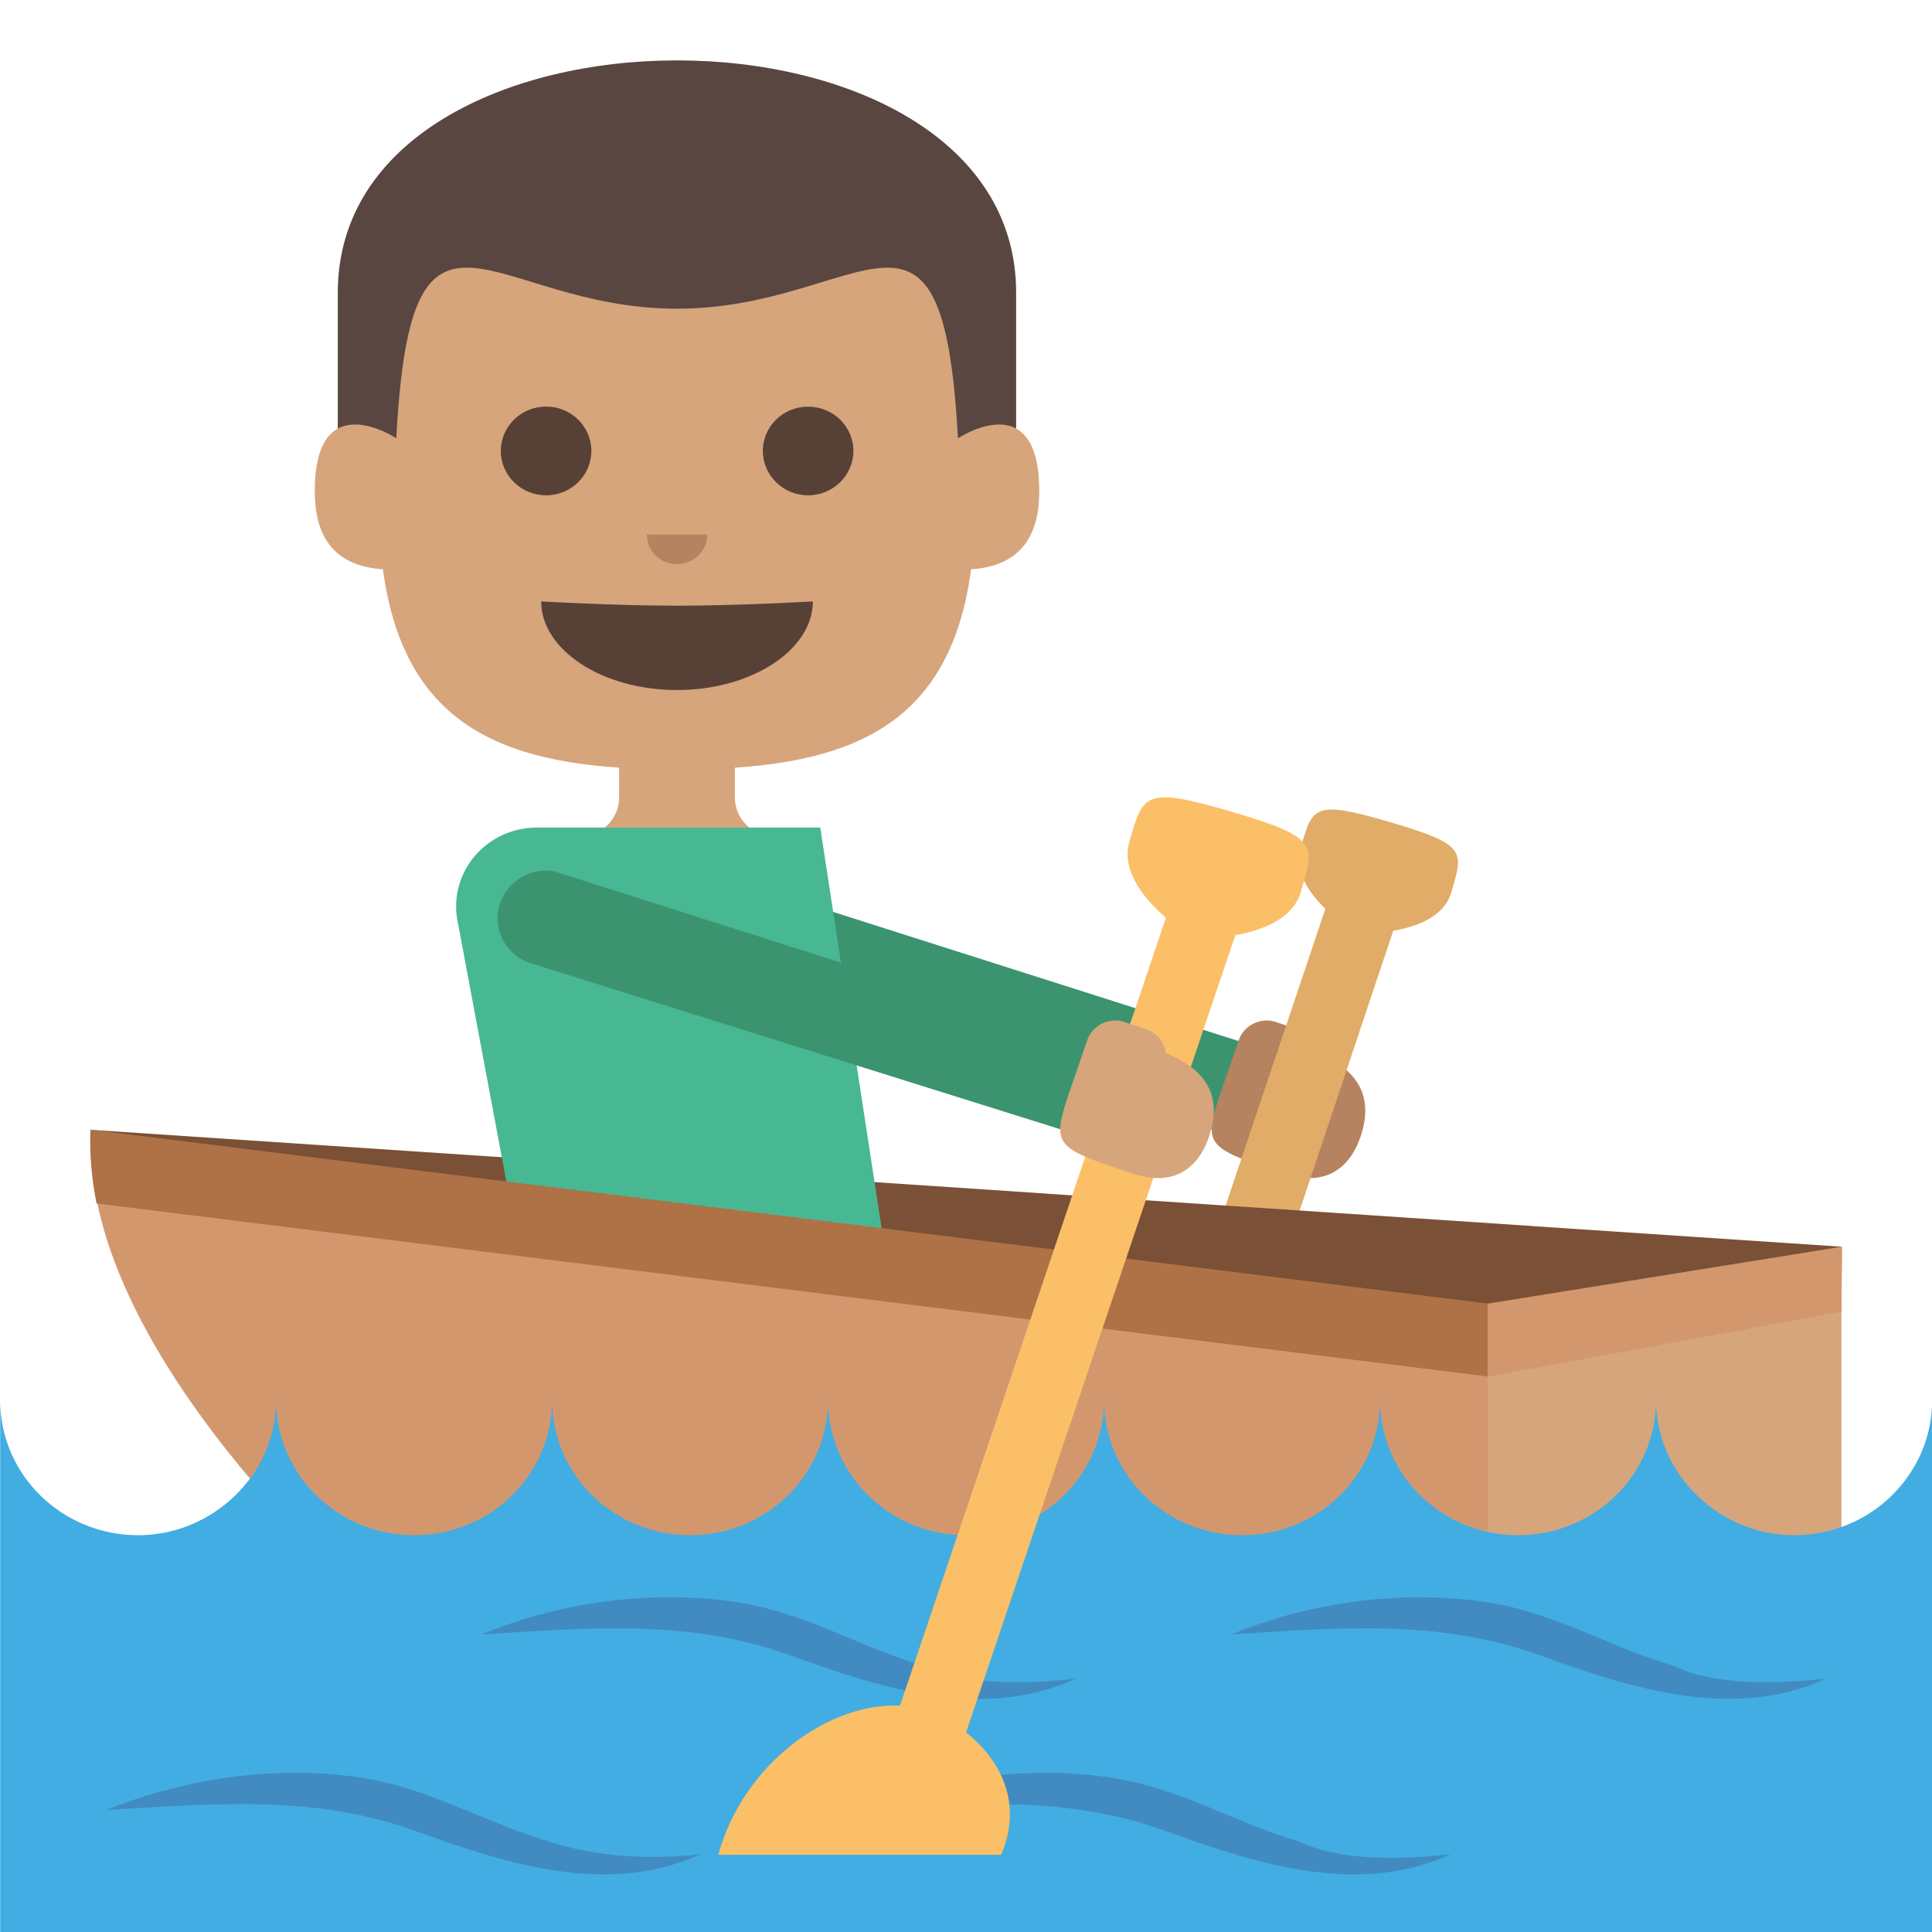 <svg xmlns="http://www.w3.org/2000/svg" viewBox="0 0 64 64" enable-background="new 0 0 64 64"><path fill="#e0ac68" d="m48.07 29.577c-.404 1.378-2.902 1.378-3.098 1.321-.197-.058-2.299-1.406-1.895-2.785.402-1.38.406-1.63 2.967-.879 2.565.751 2.431.963 2.026 2.343"/><path fill="#3b946f" d="m23.356 28.858c-.078-.012-.16-.019-.242-.019-.891 0-1.613.707-1.613 1.578 0 .658.412 1.223.998 1.459l17.697 5.549.91-2.915-17.75-5.652"/><path fill="#b58360" d="m42.28 33.861l.695.229c.369.122.617.438.662.793.906.37 2.01 1.101 1.426 2.789-.098.281-.629 1.826-2.496 1.211-2.744-.906-2.744-.906-2.02-3.01l.486-1.413c.174-.503.733-.775 1.248-.604"/><path fill="#e0ac68" d="m42.33 42.26l4.489-13.42h-2.489l-4.45 13.24z"/><path fill="#7a5136" d="M49.35 44.21 61.02 41.3 3 37.426z"/><path fill="#d6a57c" d="m24.343 26.415v-1.306h-3.834v1.306c0 .721-.598 1.304-1.334 1.304h6.502c-.737 0-1.334-.583-1.334-1.304"/><path fill="#594640" d="m11.19 9.694c0 1.957 0 7.935 0 7.935h22.471c0 0 0-5.978 0-7.935 0-10.258-22.471-10.258-22.471 0"/><path fill="#d6a57c" d="m10.427 16.27c0-3.554 2.701-1.75 2.701-1.75.49-9.336 3.084-4.294 9.297-4.294 6.219 0 8.811-5.04 9.307 4.294 0 0 2.695-1.804 2.695 1.75 0 1.359-.514 2.472-2.258 2.589-.734 5.497-4.393 6.631-9.744 6.631-5.35 0-9-1.134-9.74-6.631-1.743-.118-2.258-1.23-2.258-2.589"/><g fill="#574137"><path d="m17.927 19.923c0 1.597 2.01 2.936 4.5 2.936 2.484 0 4.5-1.339 4.5-2.936 0 0-2.393.141-4.5.141s-4.5-.141-4.5-.141"/><path d="m25.27 14.938c0 .809.672 1.47 1.498 1.47.828 0 1.502-.661 1.502-1.47 0-.813-.674-1.467-1.502-1.467-.827 0-1.498.654-1.498 1.467"/><ellipse cx="18.09" cy="14.938" rx="1.5" ry="1.47"/></g><path fill="#b58360" d="m21.427 17.709c0 .543.447.979 1 .979s1-.436 1-.979h-2"/><path fill="#47b892" d="m27.17 27.414h-9.387c-1.477 0-2.674 1.172-2.674 2.617 0 .208.025.411.072.605l2.543 13.576h12.02l-2.572-16.798"/><path fill="#d3976e" d="m59.24 55.24l1.76-11.799-11.725 1.02-46.27-7.04c-.363 8.404 11.678 17.816 11.678 17.816h44.562"/><path fill="#af7146" d="m61 43.44l.012-2.141-11.736 1.883-46.28-5.76c-.035.835.047 1.649.201 2.444l46.08 5.731 11.725-2.157"/><path fill="#d3976e" d="m49.28 43.19v2.41l11.72-2.16.02-2.14z"/><path fill="#d6a57c" d="m61 54.26h-11.71l-.01-8.66 11.72-2.16z"/><path fill="#42ade2" d="m59.43 50.856c-1.152 0-2.193-.431-2.996-1.12-.957-.82-1.574-2.01-1.574-3.354 0 2.473-2.047 4.474-4.572 4.474s-4.57-2-4.57-4.474c0 2.473-2.047 4.474-4.572 4.474s-4.572-2-4.572-4.474c0 2.473-2.045 4.474-4.57 4.474s-4.572-2-4.572-4.474c0 2.473-2.045 4.474-4.57 4.474s-4.572-2-4.572-4.474c0 2.473-2.047 4.474-4.57 4.474-2.525 0-4.572-2-4.572-4.474 0 1.344-.615 2.533-1.572 3.354-.805.688-1.846 1.12-3 1.12-2.523 0-4.57-2-4.57-4.474v17.618h64v-17.617c-.004 2.472-2.051 4.473-4.576 4.473"/><g fill="#428bc1"><path d="m23.22 61.42c-1.646.195-3.469.094-5.04-.417-2.041-.608-3.855-1.7-5.984-2.078-2.863-.489-5.994-.051-8.672 1.032 3.496-.194 6.844-.525 10.199.683 2.984 1.075 6.375 2.211 9.492.78"/><path d="m35.638 55.606c-1.496.175-3.67.249-5.03-.419-2.045-.6-3.857-1.707-5.988-2.078-2.838-.479-6.02-.074-8.668 1.035 3.484-.221 6.855-.523 10.197.682 2.97 1.073 6.388 2.217 9.492.78"/><path d="m48.06 61.42c-1.492.18-3.672.248-5.03-.417-2.045-.602-3.857-1.707-5.988-2.078-2.859-.491-5.996-.05-8.67 1.032 3.494-.195 6.846-.528 10.199.683 2.976 1.075 6.38 2.214 9.49.78"/><path d="m60.48 55.606c-1.496.175-3.67.249-5.03-.419-2.045-.597-3.855-1.703-5.986-2.078-2.844-.479-6.02-.07-8.672 1.035 3.484-.223 6.857-.522 10.199.682 2.982 1.074 6.376 2.21 9.492.78"/></g><path fill="#3b946f" d="m18.339 28.858c-.078-.012-.16-.019-.242-.019-.891 0-1.613.707-1.613 1.578 0 .658.412 1.223.996 1.459l17.699 5.549.91-2.915-17.75-5.652"/><path fill="#fbbf67" d="m31.09 60.09h-2.487l10.547-31.25h2.494z"/><path fill="#d6a57c" d="m37.26 33.861l.697.229c.369.122.617.438.662.793.906.37 2.01 1.101 1.426 2.789-.098.281-.629 1.826-2.496 1.211-2.744-.906-2.744-.906-2.02-3.01l.486-1.413c.173-.503.732-.775 1.246-.604"/><g fill="#fbbf67"><path d="m30.894 56.736c-2.355-.969-6.1 1.094-7.1 4.705h9.371c.975-2.267-.695-4.055-2.271-4.705"/><path d="m43.09 29.551c-.461 1.568-3.301 1.568-3.523 1.503-.225-.065-2.615-1.6-2.156-3.168s.463-1.854 3.377-.999 2.761 1.094 2.302 2.664"/></g></svg>